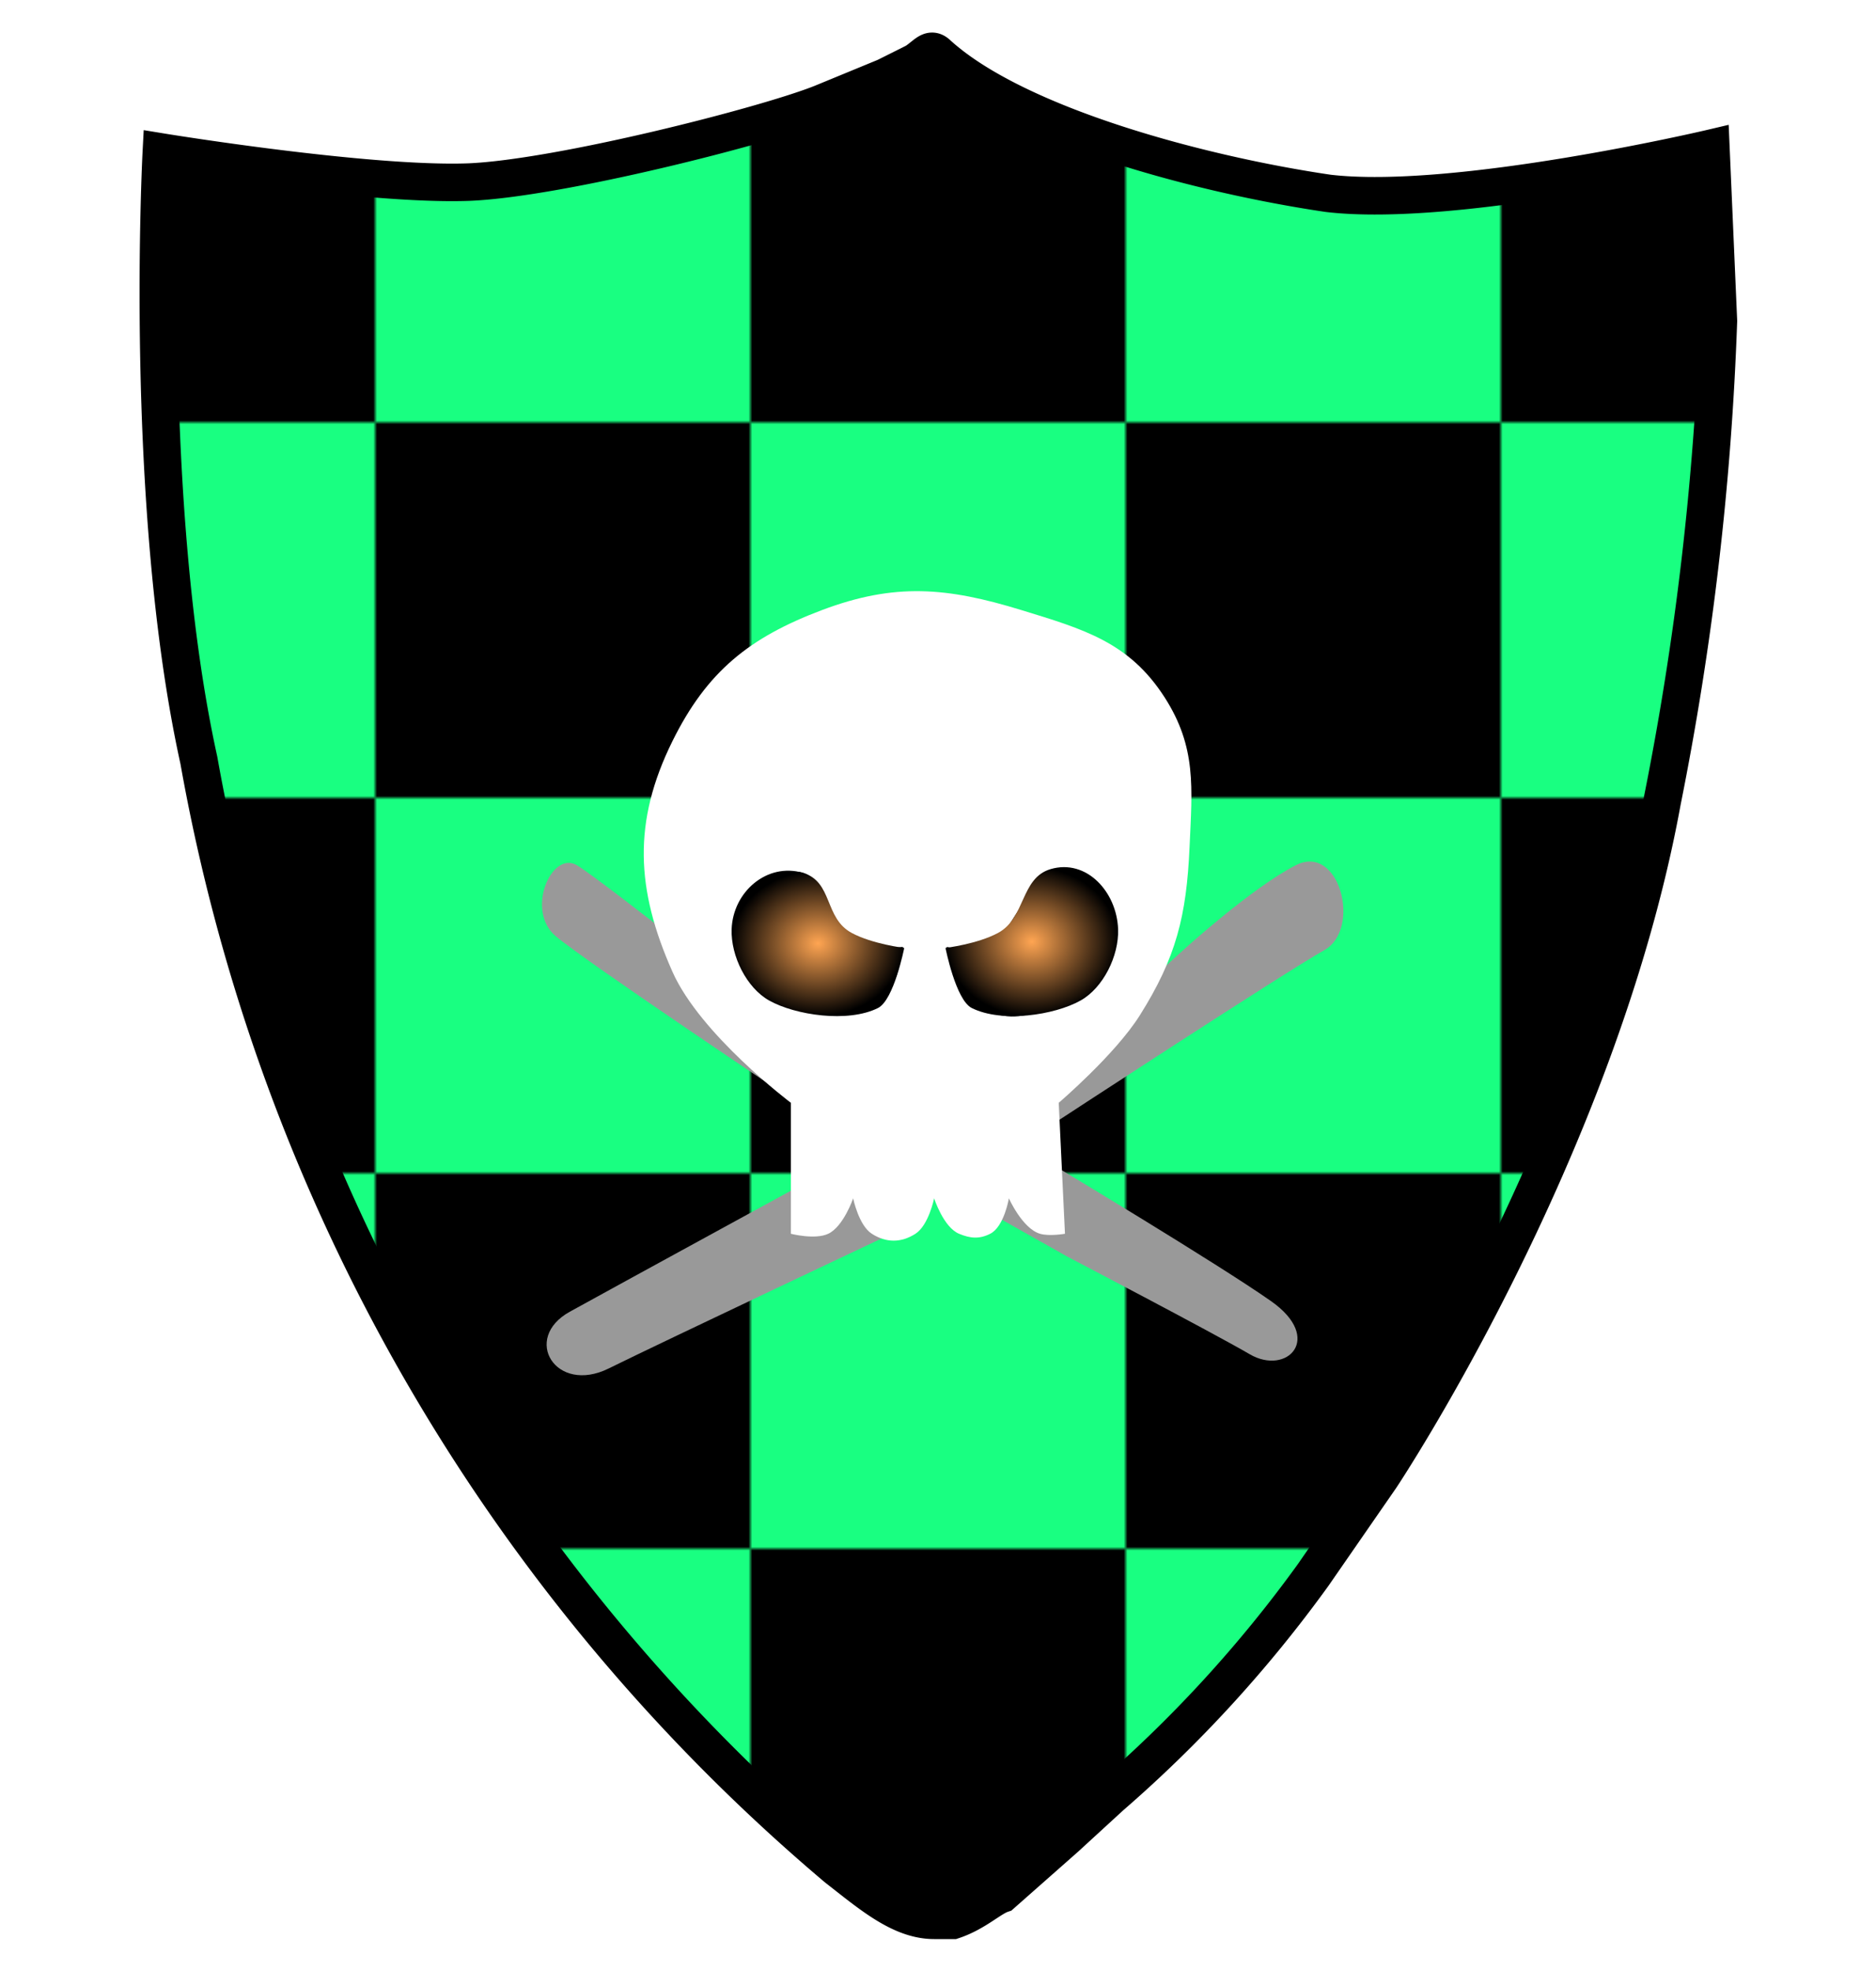 <svg width="500px" height="525px" viewBox="0 0 500 500" xmlns="http://www.w3.org/2000/svg" preserveAspectRatio="xMidYMid meet">
    <defs>
      <clipPath id="formato">
        <path d="M125 36c-27 1-82-8-82-8s-5 94 10 162a501 501 0 0 0 170 295c9 7 17 14 26 14h5c6-2 10-6 13-7l17-15 12-11a346 346 0 0 0 54-59l18-26s58-87 75-180a791 791 0 0 0 15-128l-2-46s-68 16-102 12c-34-5-83-18-104-37-2-2-3 0-6 2l-8 4-17 7c-15 6-70 20-94 21z"/>
      </clipPath>
    </defs>

    <g id="fundo" fill="#000000" x="0">
      <path d="M125 36c-27 1-82-8-82-8s-5 94 10 162a501 501 0 0 0 170 295c9 7 17 14 26 14h5c6-2 10-6 13-7l17-15 12-11a346 346 0 0 0 54-59l18-26s58-87 75-180a791 791 0 0 0 15-128l-2-46s-68 16-102 12c-34-5-83-18-104-37-2-2-3 0-6 2l-8 4-17 7c-15 6-70 20-94 21z"/>
    </g>

    <g id="estampa1" fill="#19ff81" x="0" clip-path="url(#formato)"><defs><pattern id="Pattern" x="0" y="0" width="200" height="200" patternUnits="userSpaceOnUse"><rect x="100" y="0" width="100" height="100"/><rect x="0" y="100" width="100" height="100"/></pattern></defs><rect fill="url(#Pattern)" x="0" y="0" width="500" height="500" clip-path="url(#corte-formato)" /></g>

    <g id="borda" fill="none" stroke="#000000" stroke-width="10" x="0">
      <path d="M125 36c-27 1-82-8-82-8s-5 94 10 162a501 501 0 0 0 170 295c9 7 17 14 26 14h5c6-2 10-6 13-7l17-15 12-11a346 346 0 0 0 54-59l18-26s58-87 75-180a791 791 0 0 0 15-128l-2-46s-68 16-102 12c-34-5-83-18-104-37-2-2-3 0-6 2l-8 4-17 7c-15 6-70 20-94 21z"/>
    </g>

    
<g id="adorno" transform="scale(2) translate(64, 65)" data-nome="caveira colorido">
   <path d="M83.5 64.5L76 75.5L77 78C77 78 107.416 58.116 112.458 55.308C117.5 52.501 114.5 41.001 108.682 43.981C102.864 46.962 94 55.001 94 55.001L83.5 64.5Z" fill="#999999"/>
   <path d="M44 68C44 68 16.248 45.963 12.874 43.981C9.5 42 6 50 10.042 53.421C14.084 56.841 42 75.5 42 75.5L44 68Z" fill="#999999"/>
   <path d="M76.5 84L66.5 89.5L78.271 96.129C78.271 96.129 97.593 106.224 102.547 109.112C107.5 112 112.458 107 105.378 102.033C98.299 97.065 76.5 84 76.5 84Z" fill="#999999"/>
   <path d="M56 92.5C56 92.5 48.947 84.704 47.5 84C47.5 84 18.36 99.897 11.93 103.449C5.5 107 10.042 114.5 17.122 111C24.201 107.5 56 92.5 56 92.5Z" fill="#999999"/>
   <path fill-rule="evenodd" clip-rule="evenodd" d="M77.089 75.621C77.089 75.621 84.575 69.232 87.882 63.992C92.756 56.267 94.116 50.69 94.523 41.565C94.875 33.68 95.47 28.268 91.202 21.629C86.481 14.284 80.455 12.56 72.108 10C62.189 6.957 55.251 6.344 45.541 10C35.863 13.644 30.204 18.175 25.617 27.444C20.293 38.201 20.736 47.212 25.617 58.178C29.351 66.569 41.391 75.621 41.391 75.621V93.065C41.391 93.065 44.612 93.895 46.372 93.065C48.41 92.104 49.693 88.346 49.693 88.346C49.693 88.346 50.427 91.944 52.183 93.065C54.096 94.287 56.082 94.287 57.995 93.065C59.751 91.944 60.485 88.346 60.485 88.346C60.485 88.346 61.725 92.2 63.806 93.065C65.302 93.688 66.51 93.796 67.957 93.065C69.817 92.126 70.447 88.346 70.447 88.346C70.447 88.346 72.244 92.373 74.598 93.065C75.843 93.431 77.919 93.065 77.919 93.065L77.089 75.621ZM56.334 54.855C56.334 54.855 53.26 55.237 51.353 54.855C45.956 53.776 46.833 44.066 41.391 44.887C38.184 45.371 36.036 46.895 34.749 49.871C33.309 53.2 34.272 56.078 36.409 59.008C39.071 62.657 42.713 62.666 47.202 63.162C49.135 63.375 50.369 63.864 52.183 63.162C55.565 61.853 56.334 54.855 56.334 54.855ZM62.145 54.855C62.145 54.855 65.466 55.71 67.957 54.855C70.447 54 74.366 41.959 79.58 44.887C82.491 46.522 83.731 52.363 83.731 52.363C83.731 52.363 80.446 61.394 75.429 63.162C72.371 64.239 70.015 64.635 67.127 63.162C63.757 61.443 62.145 54.855 62.145 54.855Z" fill="white"/>
   <path d="M49.5 53C52.257 54.482 56.5 54.998 56.5 54.998C56.5 54.998 55.138 61.931 53 63C49 64.999 42 63.96 38.5 62C35.5 60.319 33.377 56.082 33.5 52.5C33.67 47.525 38.226 43.587 43 44.999C47.02 46.188 45.807 51.016 49.5 53Z" fill="url(#paint0_radial_993_11252)"/>
   <path d="M69 53C66.242 54.482 62 54.998 62 54.998C62 54.998 63.361 61.931 65.5 63C69.5 64.999 76.5 63.961 80 62C83 60.319 85.123 56.083 85 52.5C84.829 47.525 80.774 43.089 76 44.501C71.98 45.69 72.693 51.016 69 53Z" fill="url(#paint1_radial_993_11252)"/>
   <defs>
      <radialGradient id="paint0_radial_993_11252" cx="0" cy="0" r="1" gradientUnits="userSpaceOnUse" gradientTransform="translate(44.997 54.394) rotate(90) scale(9.685 11.502)">
      <stop stop-color="#FFA552"/>
      <stop offset="1"/>
      </radialGradient>
      <radialGradient id="paint1_radial_993_11252" cx="0" cy="0" r="1" gradientUnits="userSpaceOnUse" gradientTransform="translate(73.502 54.157) rotate(90) scale(9.922 11.502)">
      <stop stop-color="#FFA552"/>
      <stop offset="1"/>
      </radialGradient>
   </defs>
</g>

</svg>
